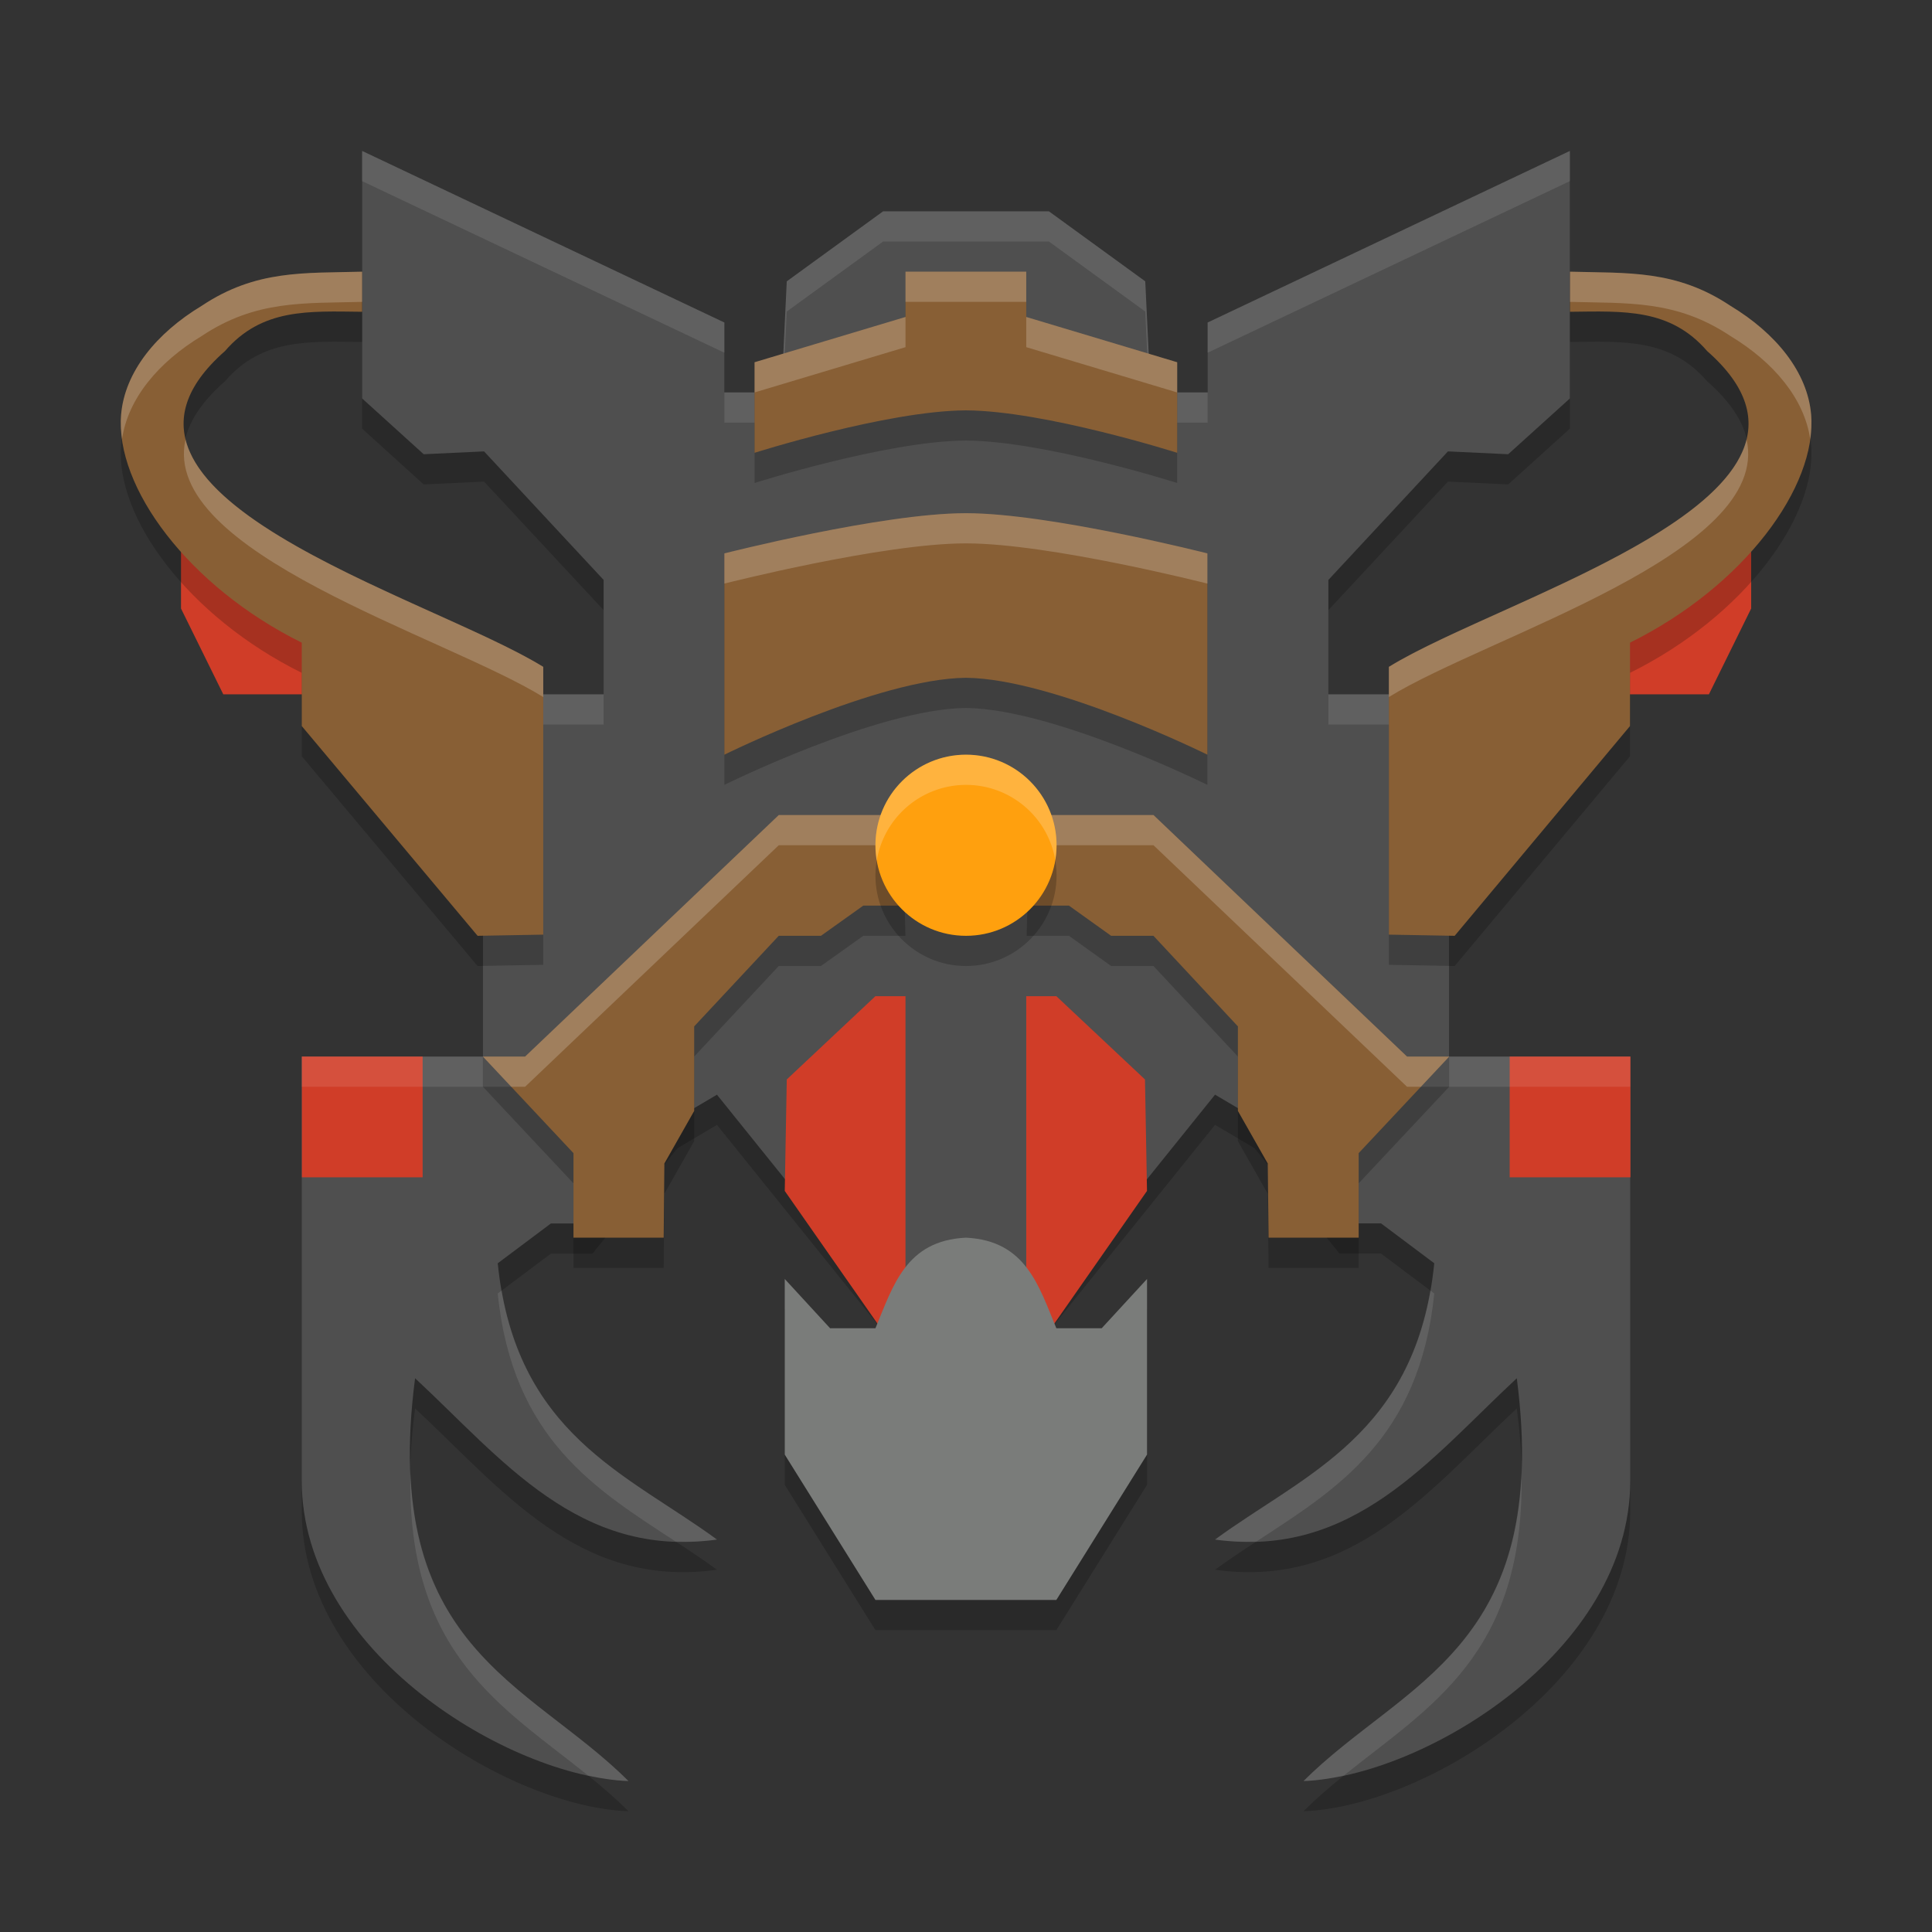 <svg xmlns="http://www.w3.org/2000/svg" width="64" height="64" version="1">
 <rect width="100%" height="100%" fill="#333333" stroke="none"/>
 <path style="opacity:0.2" d="M 31.989,42 C 30.008,42.099 29.585,43.592 29,45 H 27.498 L 25.996,43.368 v 5.818 L 29,54 h 2.989 0.015 2.989 l 3.004,-4.814 V 43.368 L 36.495,45 h -1.502 c -0.585,-1.408 -1.008,-2.901 -2.989,-3 -0.005,-2.66e-4 -0.009,2.56e-4 -0.015,0 z"/>
 <path style="opacity:0.2" d="m 11.996,6 v 8.199 l 2.039,1.848 2,-0.094 3.961,4.258 V 24 h -4 V 36 H 9.996 v 14.051 c 0,5.684 6.878,9.808 10.824,9.949 -3.302,-3.296 -8.231,-4.389 -7.07,-13.344 2.872,2.669 5.42,5.982 10,5.344 -2.968,-2.178 -6.684,-3.475 -7.262,-9.152 l 1.762,-1.32 h 1.375 l 2.816,-3.492 1.309,-0.773 6.863,8.527 L 31.996,46 v 0 h 0.008 l 1.383,-0.211 6.863,-8.527 1.309,0.773 2.816,3.492 h 1.375 l 1.762,1.32 C 46.935,48.525 43.219,49.822 40.25,52 44.83,52.638 47.374,49.326 50.246,46.656 51.407,55.611 46.482,56.704 43.18,60 47.126,59.858 54.004,55.735 54.004,50.051 V 36 h -6 V 24 h -4 v -3.789 l 3.961,-4.258 1.996,0.094 2.043,-1.848 V 6 l -12,5.684 V 14 H 38.875 L 38.071,13.105 37.938,10.32 34.746,8 h -2.738 -0.004 -0.008 -0.008 -2.734 L 26.063,10.32 25.93,13.105 25.125,14 h -1.129 v -2.316 z"/>
 <path style="fill:#d03d28" d="M 5.996,15.895 10.195,18.737 11.595,23 H 7.396 L 5.996,20.158 Z"/>
 <path style="fill:#d03d28" d="M 58.01,15.895 53.811,18.737 52.411,23 h 4.199 l 1.4,-2.842 z"/>
 <path style="fill:#4f4f4f" d="m 11.996,5 v 8.199 l 2.039,1.848 2,-0.094 3.961,4.258 V 23 h -4 V 35 H 9.996 v 14.051 c 0,5.684 6.878,9.808 10.824,9.949 -3.302,-3.296 -8.231,-4.389 -7.07,-13.344 2.872,2.669 5.42,5.982 10,5.344 -2.968,-2.178 -6.684,-3.475 -7.262,-9.152 l 1.762,-1.32 h 1.375 l 2.816,-3.492 1.309,-0.773 6.863,8.527 L 31.996,45 v 0 h 0.008 l 1.383,-0.211 6.863,-8.527 1.309,0.773 2.816,3.492 h 1.375 l 1.762,1.32 C 46.935,47.525 43.219,48.822 40.25,51 44.83,51.638 47.374,48.326 50.246,45.656 51.407,54.611 46.482,55.704 43.18,59 47.126,58.858 54.004,54.735 54.004,49.051 V 35 h -6 V 23 h -4 v -3.789 l 3.961,-4.258 1.996,0.094 2.043,-1.848 V 5 l -12,5.684 V 13 H 38.875 L 38.071,12.105 37.938,9.32 34.746,7 h -2.738 -0.004 -0.008 -0.008 -2.734 L 26.063,9.32 25.93,12.105 25.125,13 h -1.129 v -2.316 z"/>
 <rect style="fill:#d03d28" width="4" height="4" x="-54.01" y="35" transform="scale(-1,1)"/>
 <rect style="fill:#d03d28" width="4" height="4" x="10" y="35"/>
 <path style="fill:#ffffff;opacity:0.1" d="M 11.996 5 L 11.996 6 L 23.996 11.684 L 23.996 10.684 L 11.996 5 z M 52.004 5 L 40.004 10.684 L 40.004 11.684 L 52.004 6 L 52.004 5 z M 29.254 7 L 26.062 9.32 L 25.93 12.105 L 25.125 13 L 23.996 13 L 23.996 14 L 25.125 14 L 25.93 13.105 L 26.062 10.32 L 29.254 8 L 31.988 8 L 31.996 8 L 32.004 8 L 32.008 8 L 34.746 8 L 37.938 10.32 L 38.07 13.105 L 38.875 14 L 40.004 14 L 40.004 13 L 38.875 13 L 38.07 12.105 L 37.938 9.32 L 34.746 7 L 32.008 7 L 32.004 7 L 31.996 7 L 31.988 7 L 29.254 7 z M 15.996 23 L 15.996 24 L 19.996 24 L 19.996 23 L 15.996 23 z M 44.004 23 L 44.004 24 L 48.004 24 L 48.004 23 L 44.004 23 z M 9.996 35 L 9.996 36 L 15.996 36 L 15.996 35 L 9.996 35 z M 48.004 35 L 48.004 36 L 54.004 36 L 54.004 35 L 48.004 35 z M 16.617 42.752 L 16.488 42.848 C 16.98 47.678 19.741 49.338 22.383 51.066 C 22.82 51.081 23.272 51.067 23.75 51 C 20.947 48.943 17.481 47.667 16.617 42.752 z M 47.383 42.752 C 46.519 47.667 43.053 48.943 40.25 51 C 40.728 51.067 41.18 51.081 41.617 51.066 C 44.259 49.338 47.02 47.678 47.512 42.848 L 47.383 42.752 z M 13.596 48.785 C 13.464 54.81 16.661 56.543 19.482 58.816 C 19.952 58.917 20.405 58.985 20.82 59 C 17.95 56.136 13.857 54.929 13.596 48.785 z M 50.4 48.797 C 50.134 54.93 46.048 56.138 43.18 59 C 43.595 58.985 44.048 58.917 44.518 58.816 C 47.336 56.544 50.528 54.813 50.4 48.797 z"/>
 <path style="opacity:0.2" d="m 11.996,10 c -1.909,0.053 -3.513,-0.071 -5.312,1.129 -1.511,0.911 -2.552,2.196 -2.672,3.605 -0.204,2.389 2.211,5.685 5.984,7.555 v 2.762 L 15.821,32 17.996,31.961 V 23.09 C 14.174,20.733 2.032,17.394 7.453,12.629 8.681,11.208 10.216,11.309 11.996,11.328 Z m 18,0 v 1.5 l -5,1.5 v 3 c 0,0 4.374,-1.391 6.992,-1.406 0.004,1.8e-5 0.011,-2.5e-5 0.016,0 C 34.622,14.609 38.996,16 38.996,16 v -3 l -5,-1.5 V 10 h -1.992 -0.016 z m 22.012,0 v 1.328 c 1.78,-0.019 3.315,-0.12 4.543,1.301 5.421,4.765 -6.721,8.105 -10.543,10.461 v 8.871 L 48.188,32 53.996,25.051 v -2.762 c 3.774,-1.87 6.204,-5.165 6,-7.555 C 59.876,13.325 58.831,12.04 57.321,11.129 55.521,9.929 53.917,10.053 52.008,10 Z m -20.02,8 c -2.766,7.58e-4 -7.992,1.332 -7.992,1.332 V 26 c 0,0 5.082,-2.517 7.992,-2.547 0.004,3.4e-5 0.012,-4.2e-5 0.016,0 C 34.915,23.483 39.996,26 39.996,26 v -6.668 c 0,0 -5.227,-1.331 -7.992,-1.332 -0.004,-1e-6 -0.012,-4e-6 -0.016,0 z m -6.191,10 -8.402,8 h -1.398 l 3,3.199 V 42 h 2.988 l 0.023,-2.457 0.988,-1.742 V 35 l 2.801,-3 h 1.398 l 1.402,-1 h 1.398 l -0.082,-3 z m 8.293,0 -0.082,3 h 1.402 l 1.398,1 h 1.402 l 2.797,3 v 2.801 L 41.996,39.543 42.024,42 h 2.984 v -2.801 l 3,-3.199 H 46.61 l -8.398,-8 z"/>
 <path style="fill:#885f35" d="m 11.996,9 c -1.909,0.053 -3.513,-0.071 -5.312,1.129 -1.511,0.911 -2.552,2.196 -2.672,3.605 -0.204,2.389 2.211,5.685 5.984,7.555 v 2.762 L 15.821,31 17.996,30.961 V 22.09 C 14.174,19.733 2.032,16.394 7.453,11.629 8.681,10.208 10.216,10.309 11.996,10.328 Z m 18,0 v 1.5 l -5,1.5 v 3 c 0,0 4.374,-1.391 6.992,-1.406 0.004,1.8e-5 0.011,-2.5e-5 0.016,0 C 34.622,13.609 38.996,15 38.996,15 v -3 l -5,-1.5 V 9 h -1.992 -0.016 z m 22.012,0 v 1.328 c 1.78,-0.019 3.315,-0.12 4.543,1.301 5.421,4.765 -6.721,8.105 -10.543,10.461 v 8.871 L 48.188,31 53.996,24.051 v -2.762 c 3.774,-1.87 6.204,-5.165 6,-7.555 C 59.876,12.325 58.831,11.04 57.321,10.129 55.521,8.929 53.917,9.053 52.008,9 Z m -20.02,8 c -2.766,7.57e-4 -7.992,1.332 -7.992,1.332 V 25 c 0,0 5.082,-2.517 7.992,-2.547 0.004,3.4e-5 0.012,-4.2e-5 0.016,0 C 34.915,22.483 39.996,25 39.996,25 v -6.668 c 0,0 -5.227,-1.331 -7.992,-1.332 -0.004,-1e-6 -0.012,-4e-6 -0.016,0 z m -6.191,10 -8.402,8 h -1.398 l 3,3.199 V 41 h 2.988 l 0.023,-2.457 0.988,-1.742 V 34 l 2.801,-3 h 1.398 l 1.402,-1 h 1.398 l -0.082,-3 z m 8.293,0 -0.082,3 h 1.402 l 1.398,1 h 1.402 l 2.797,3 v 2.801 L 41.996,38.543 42.024,41 h 2.984 v -2.801 l 3,-3.199 H 46.61 l -8.398,-8 z"/>
 <path style="fill:#ffffff;opacity:0.2" d="M 11.996 9 C 10.088 9.053 8.483 8.929 6.684 10.129 C 5.173 11.04 4.132 12.325 4.012 13.734 C 3.989 13.995 4.005 14.268 4.043 14.547 C 4.236 13.212 5.241 11.999 6.684 11.129 C 8.483 9.929 10.088 10.053 11.996 10 L 11.996 9 z M 29.996 9 L 29.996 10 L 31.988 10 L 32.004 10 L 33.996 10 L 33.996 9 L 32.004 9 L 31.988 9 L 29.996 9 z M 52.008 9 L 52.008 10 C 53.916 10.053 55.521 9.929 57.32 11.129 C 58.763 11.999 59.772 13.212 59.965 14.547 C 60.004 14.268 60.018 13.995 59.996 13.734 C 59.876 12.325 58.831 11.04 57.32 10.129 C 55.521 8.929 53.916 9.053 52.008 9 z M 29.996 10.5 L 24.996 12 L 24.996 13 L 29.996 11.5 L 29.996 10.5 z M 33.996 10.5 L 33.996 11.5 L 38.996 13 L 38.996 12 L 33.996 10.5 z M 6.146 14.557 C 5.296 18.314 14.712 21.065 17.996 23.09 L 17.996 22.09 C 15.01 20.249 6.947 17.809 6.146 14.557 z M 57.857 14.557 C 57.057 17.809 48.994 20.249 46.008 22.09 L 46.008 23.09 C 49.292 21.065 58.708 18.314 57.857 14.557 z M 31.988 17 C 29.223 17.001 23.996 18.332 23.996 18.332 L 23.996 19.332 C 23.996 19.332 29.223 18.001 31.988 18 C 31.992 18 32 18 32.004 18 C 34.77 18.001 39.996 19.332 39.996 19.332 L 39.996 18.332 C 39.996 18.332 34.77 17.001 32.004 17 C 32 17 31.992 17 31.988 17 z M 25.797 27 L 17.395 35 L 15.996 35 L 16.934 36 L 17.395 36 L 25.797 28 L 29.914 28 L 29.969 30 L 29.996 30 L 29.914 27 L 25.797 27 z M 34.09 27 L 34.008 30 L 34.035 30 L 34.09 28 L 38.211 28 L 46.609 36 L 47.07 36 L 48.008 35 L 46.609 35 L 38.211 27 L 34.09 27 z"/>
 <path style="fill:#d03d28" d="m 28.999,33 -2.936,2.758 -0.067,3.693 L 29.843,44.958 31.988,45 h 0.018 L 34.15,44.958 37.996,39.451 37.929,35.758 34.993,33 h -0.997 v 9.333 h -4 V 33 Z"/>
 <path style="fill:#7a7c7a" d="M 31.989,41 C 30.008,41.099 29.585,42.592 29,44 H 27.498 L 25.996,42.368 v 5.818 L 29,53 h 2.989 0.015 2.989 l 3.004,-4.814 V 42.368 L 36.495,44 h -1.502 c -0.585,-1.408 -1.008,-2.901 -2.989,-3 -0.005,-2.66e-4 -0.009,2.56e-4 -0.015,0 z"/>
 <circle style="opacity:0.2" cx="32" cy="29" r="3"/>
 <circle style="fill:#ffa00e" cx="32" cy="28" r="3"/>
 <path style="fill:#ffffff;opacity:0.2" d="M 32 25 A 3 3 0 0 0 29 28 A 3 3 0 0 0 29.043 28.514 A 3 3 0 0 1 32 26 A 3 3 0 0 1 34.957 28.486 A 3 3 0 0 0 35 28 A 3 3 0 0 0 32 25 z"/>
</svg>
